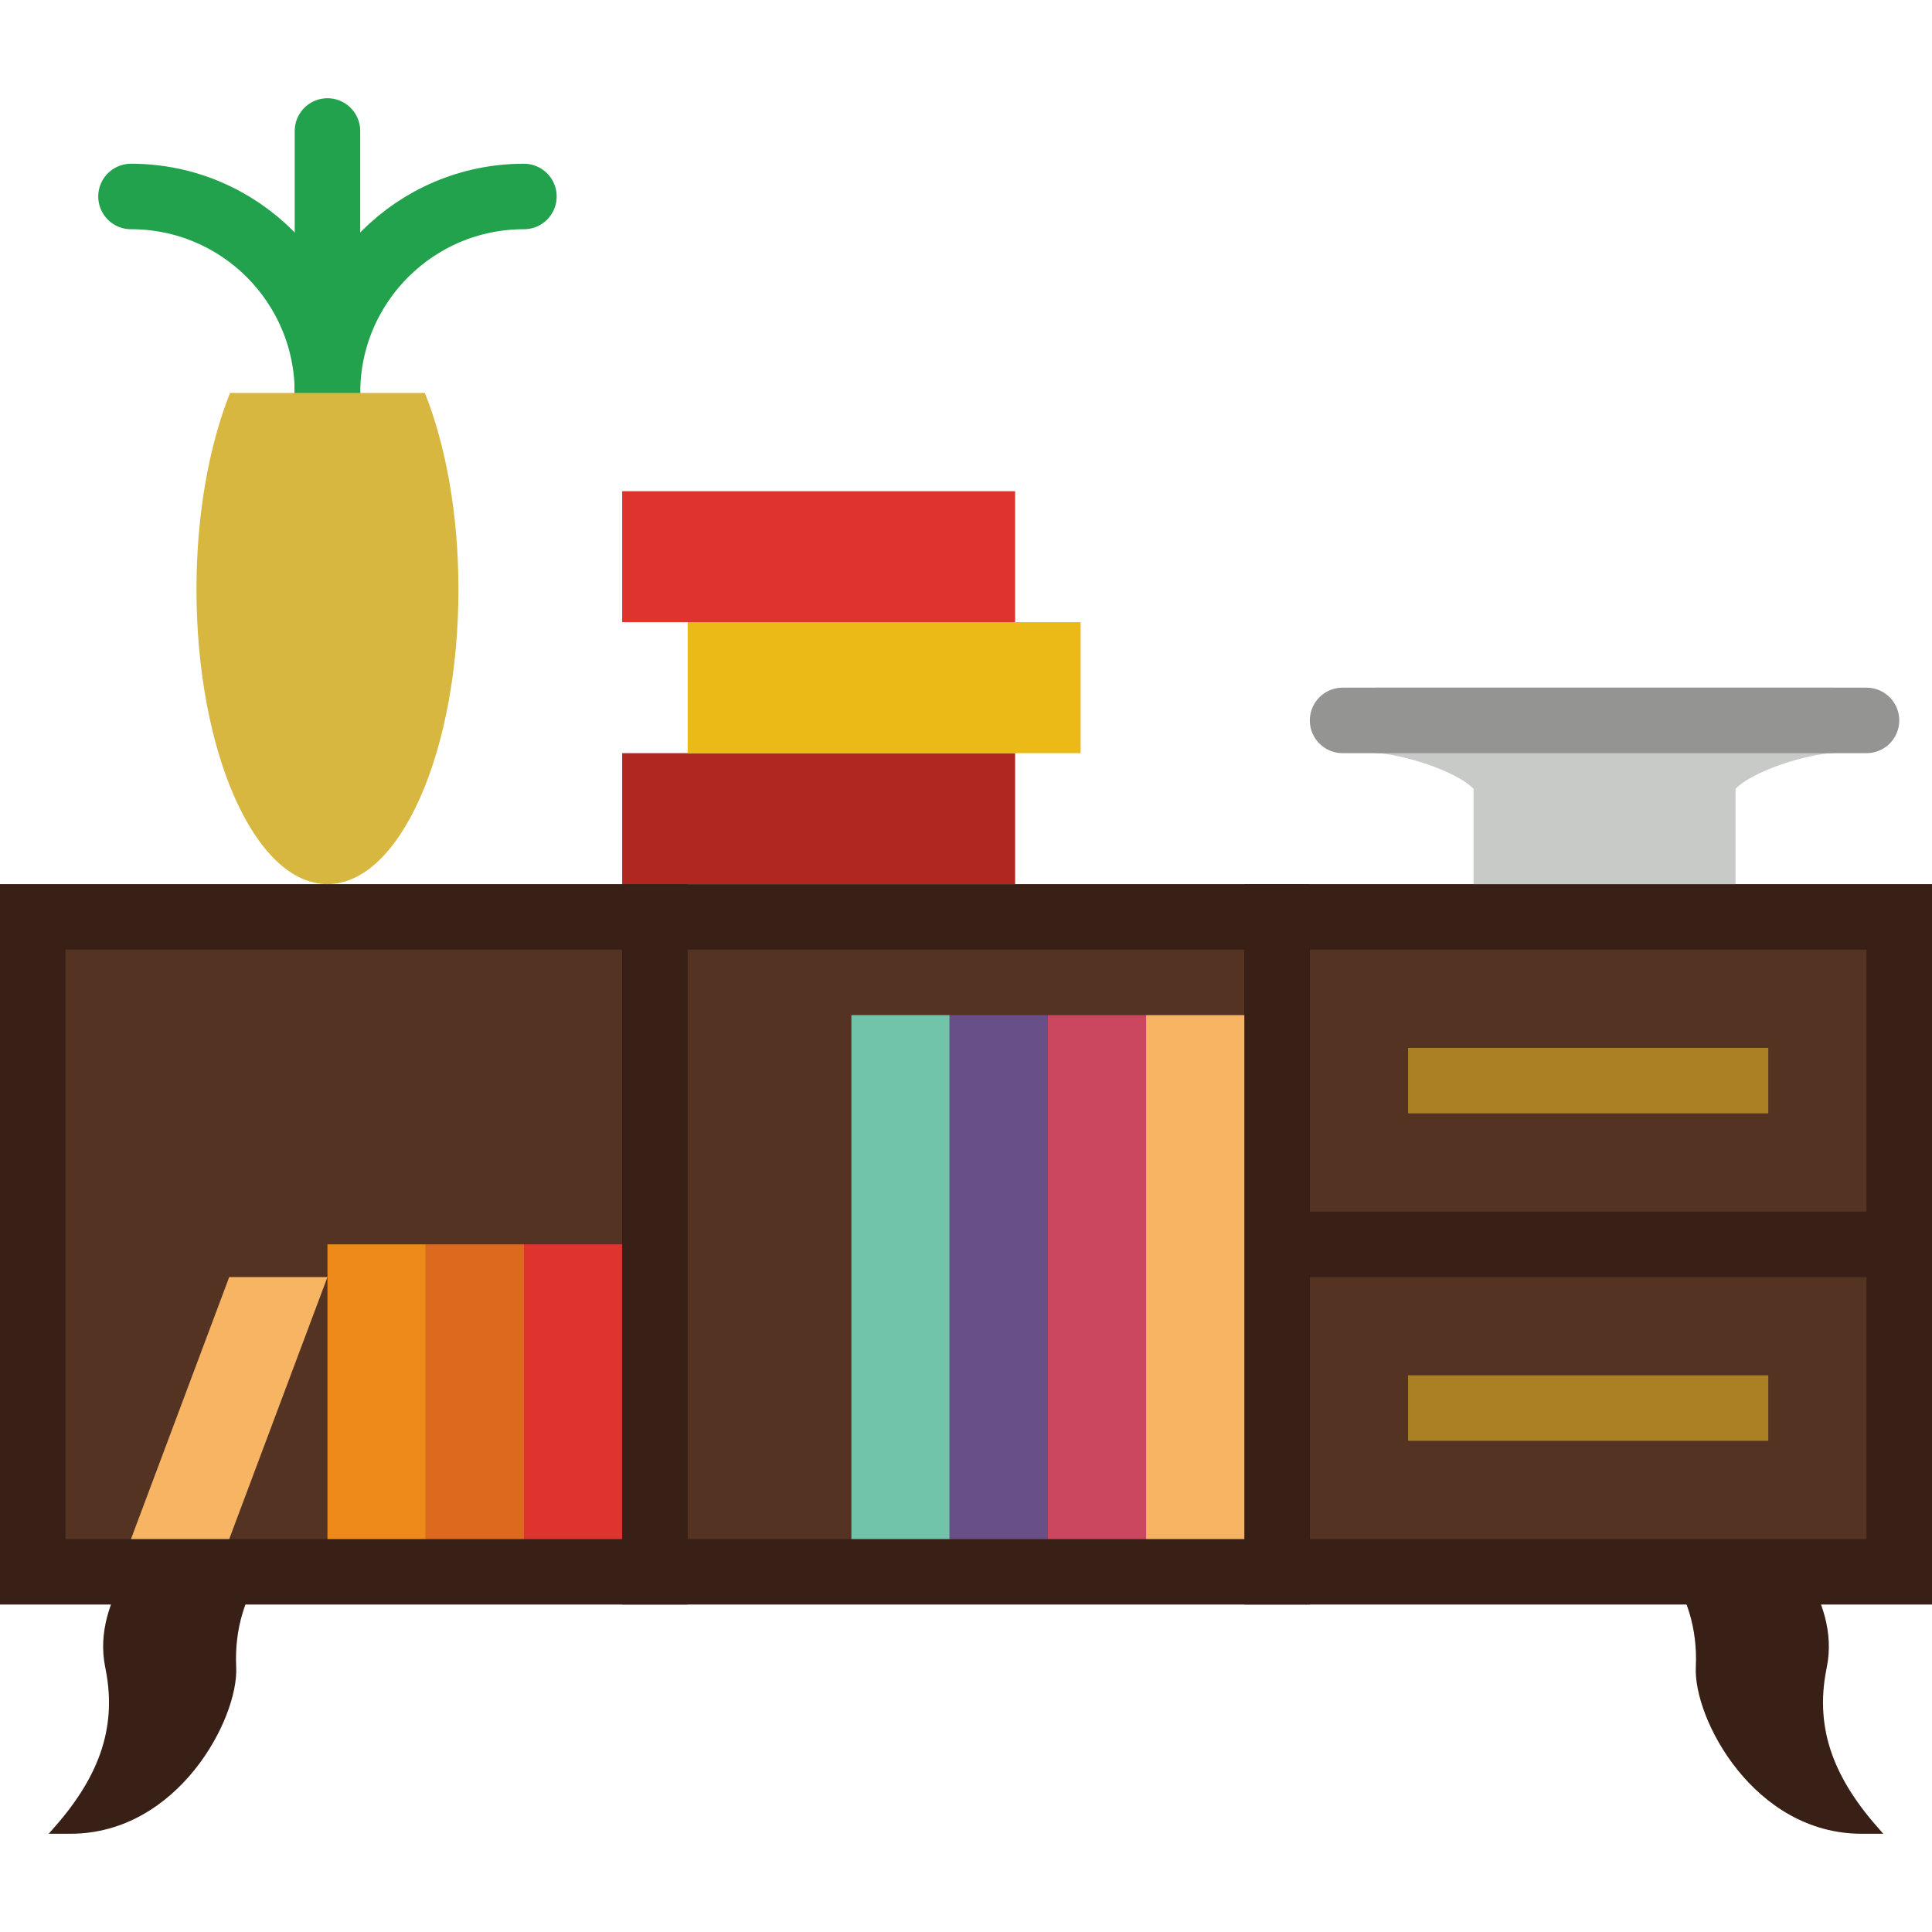 <?xml version="1.0" encoding="iso-8859-1"?>
<!-- Uploaded to: SVG Repo, www.svgrepo.com, Generator: SVG Repo Mixer Tools -->
<!DOCTYPE svg PUBLIC "-//W3C//DTD SVG 1.1//EN" "http://www.w3.org/Graphics/SVG/1.1/DTD/svg11.dtd">
<svg version="1.1" id="Capa_1" xmlns="http://www.w3.org/2000/svg" xmlns:xlink="http://www.w3.org/1999/xlink" 
	 viewBox="0 0 59 59" xml:space="preserve">
<path style="fill:none;stroke:#23A24D;stroke-width:2;stroke-linecap:round;stroke-miterlimit:10;" d="M10,12c0-3.316,2.684-6,6-6"
	/>
<path style="fill:none;stroke:#23A24D;stroke-width:2;stroke-linecap:round;stroke-miterlimit:10;" d="M10,12c0-3.316-2.684-6-6-6"
	/>
<line style="fill:none;stroke:#23A24D;stroke-width:2;stroke-linecap:round;stroke-miterlimit:10;" x1="10" y1="12" x2="10" y2="4"/>
<path style="fill:#382016;" d="M55.121,48c0.525,0.861,0.878,1.855,0.667,2.909c-0.005,0.026-0.01,0.052-0.015,0.077
	c-0.361,1.85,0.256,3.364,1.664,4.928L57.513,56h-0.659c-3.294,0-5.143-3.515-5.067-5.091C51.845,49.7,51.486,48.741,51,48H55.121z"
	/>
<rect x="1" y="28" style="fill:#553323;stroke:#382016;stroke-width:2;stroke-miterlimit:10;" width="19" height="20"/>
<rect x="20" y="28" style="fill:#553323;stroke:#382016;stroke-width:2;stroke-miterlimit:10;" width="19" height="20"/>
<rect x="39" y="28" style="fill:#553323;stroke:#382016;stroke-width:2;stroke-miterlimit:10;" width="19" height="20"/>
<path style="fill:#382016;" d="M3.879,48c-0.525,0.861-0.878,1.855-0.667,2.909c0.005,0.026,0.01,0.052,0.015,0.077
	c0.361,1.85-0.256,3.364-1.664,4.928L1.487,56h0.659c3.294,0,5.143-3.515,5.067-5.091C7.155,49.7,7.514,48.741,8,48H3.879z"/>
<line style="fill:#553323;stroke:#382016;stroke-width:2;stroke-miterlimit:10;" x1="39" y1="38" x2="58" y2="38"/>
<rect x="43" y="32" style="fill:#AB8024;" width="11" height="2"/>
<rect x="43" y="42" style="fill:#AB8024;" width="11" height="2"/>
<rect x="16" y="38" style="fill:#DD352E;" width="3" height="9"/>
<rect x="13" y="38" style="fill:#DC691D;" width="3" height="9"/>
<rect x="10" y="38" style="fill:#ED8A19;" width="3" height="9"/>
<polygon style="fill:#F7B563;" points="7,47 4,47 7,39 10,39 "/>
<path style="fill:#D7B740;" d="M7.025,12C6.39,13.593,6,15.692,6,18c0,4.97,1.791,9,4,9s4-4.03,4-9c0-2.308-0.39-4.407-1.025-6
	H7.025z"/>
<rect x="19" y="23" style="fill:#B02721;" width="12" height="4"/>
<rect x="21" y="19" style="fill:#EBBA16;" width="12" height="4"/>
<rect x="19" y="15" style="fill:#DD352E;" width="12" height="4"/>
<path style="fill:#C7CAC7;stroke:#C7CAC7;stroke-width:2;stroke-linecap:round;stroke-miterlimit:10;" d="M56,22H42
	c1.105,0,4,0.895,4,2c0,0.449,0,2,0,2h6c0,0,0-1.551,0-2C52,22.895,54.895,22,56,22z"/>
<rect x="26" y="31" style="fill:#71C3A9;" width="3" height="16"/>
<rect x="29" y="31" style="fill:#694F87;" width="3" height="16"/>
<rect x="32" y="31" style="fill:#CB465F;" width="3" height="16"/>
<rect x="35" y="31" style="fill:#F7B563;" width="3" height="16"/>
<line style="fill:none;stroke:#949493;stroke-width:2;stroke-linecap:round;stroke-miterlimit:10;" x1="41" y1="22" x2="57" y2="22"/>
</svg>